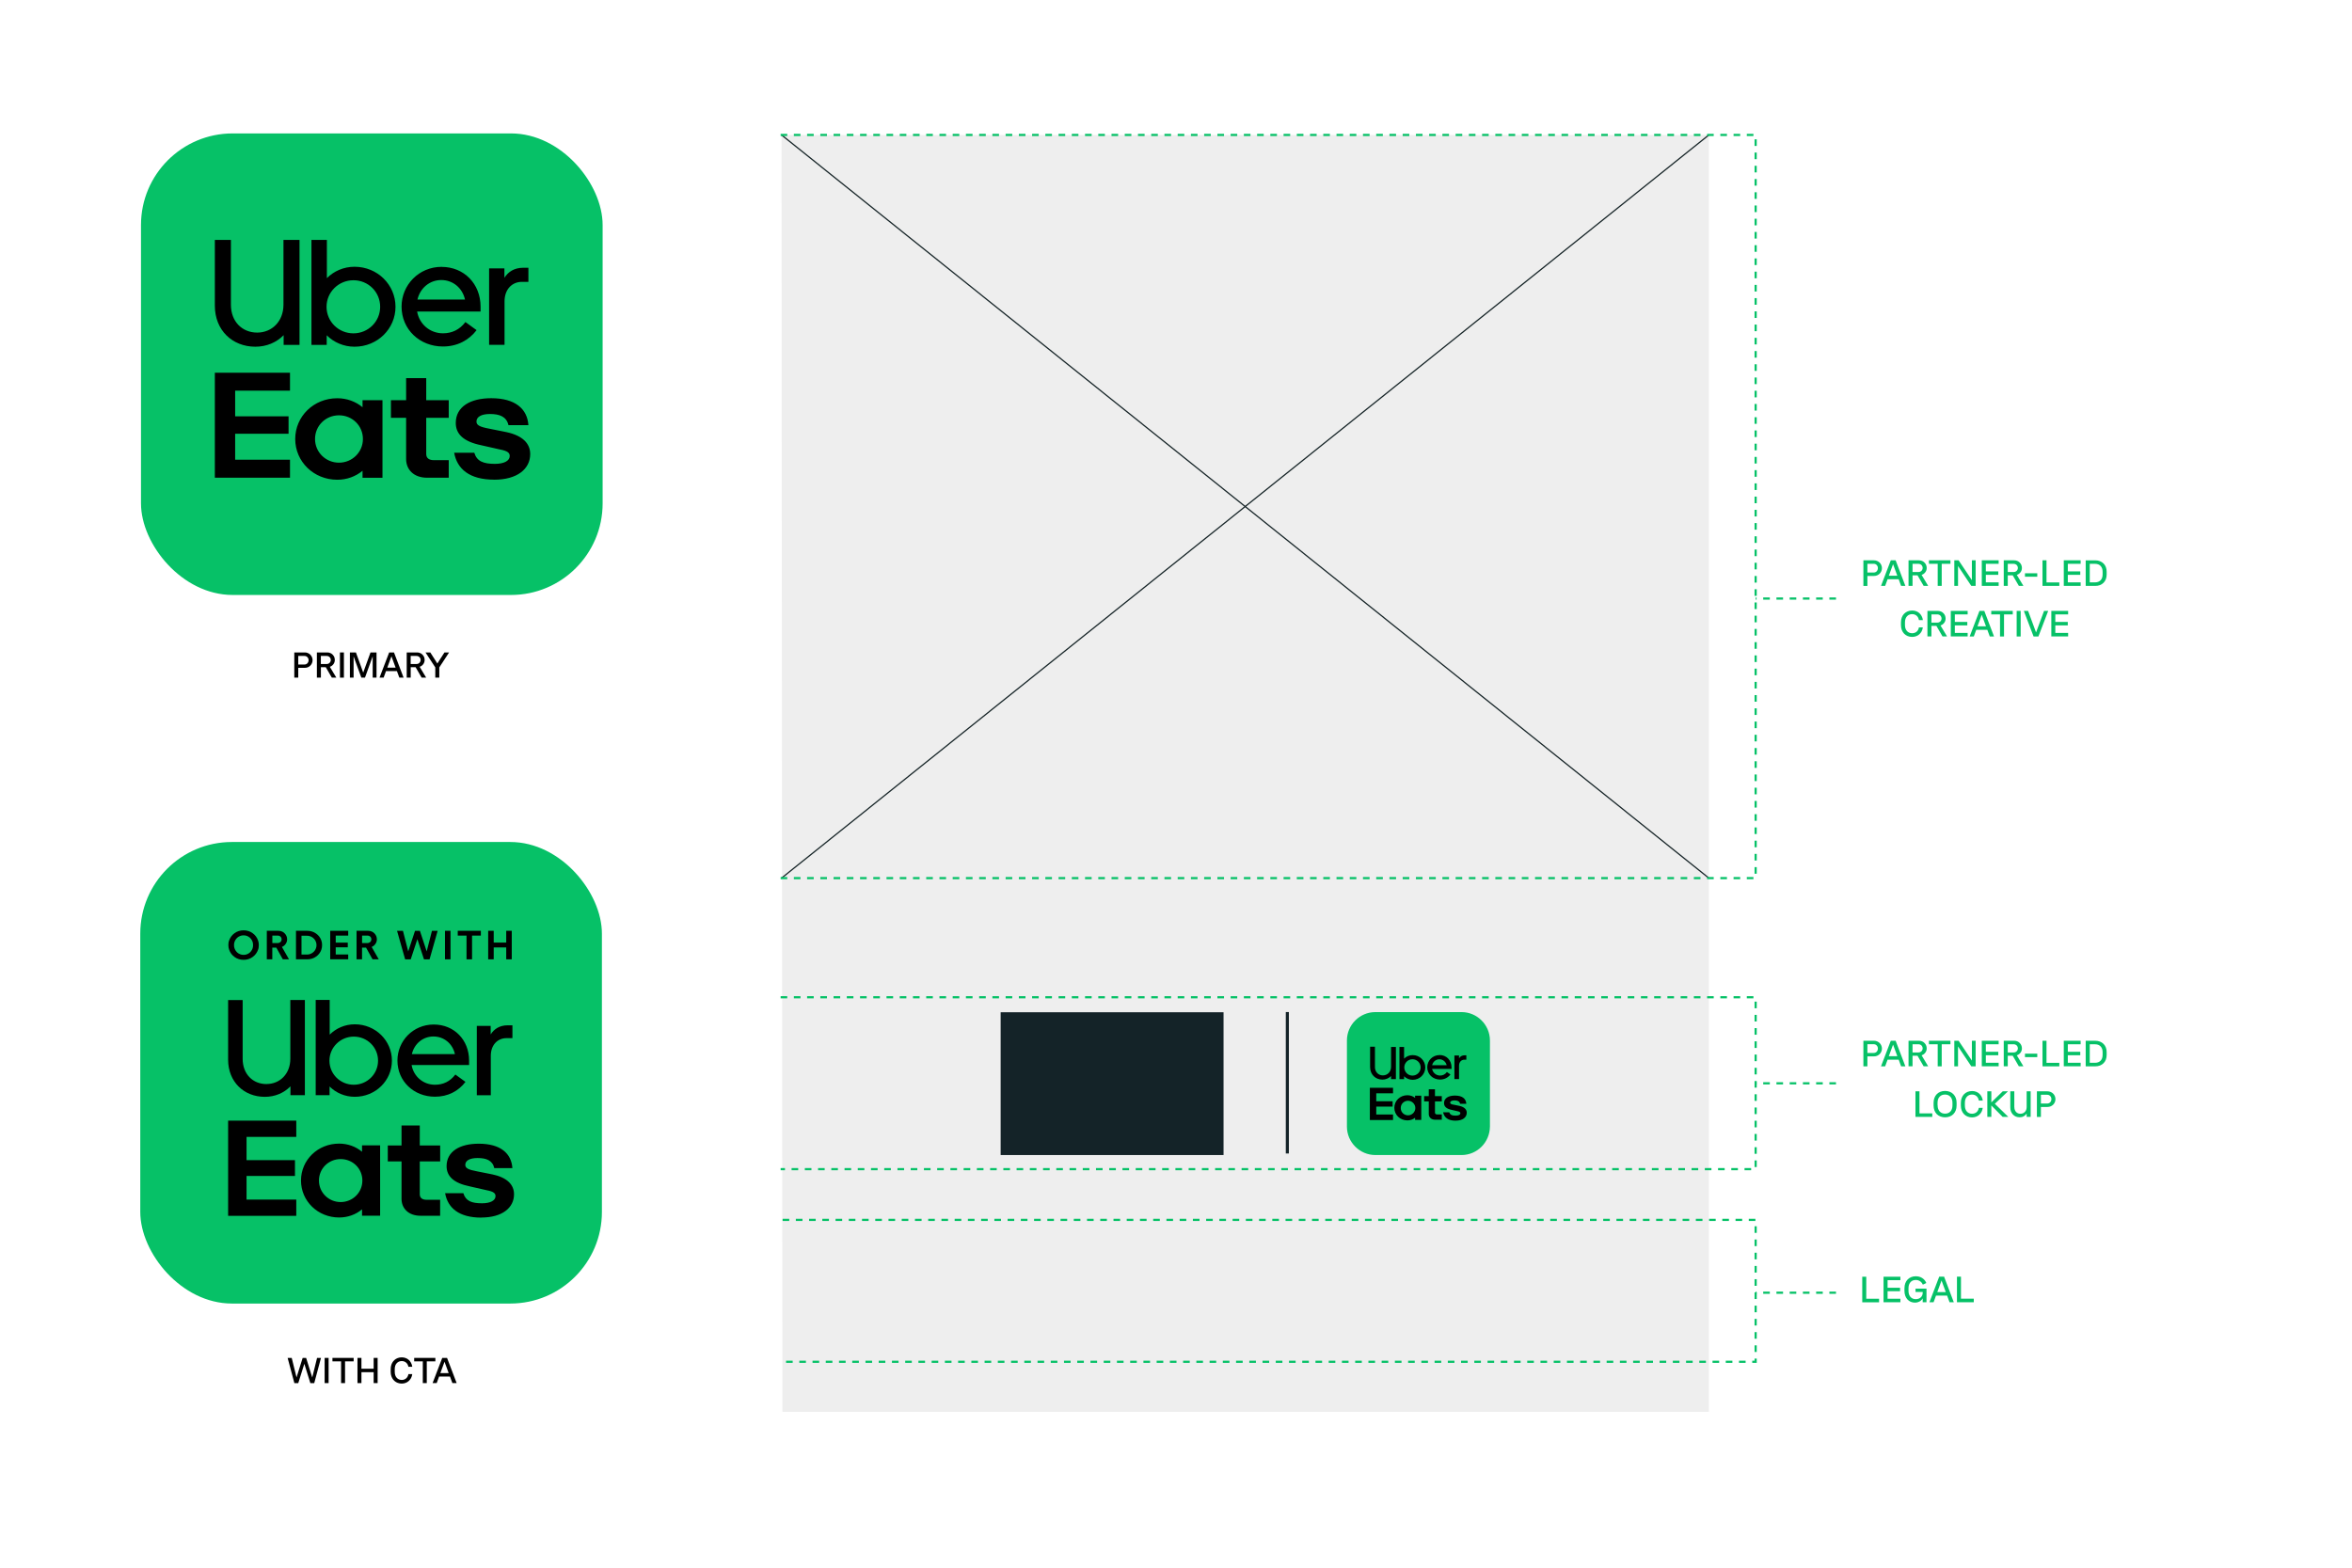 <?xml version="1.0" encoding="UTF-8"?><svg id="Layer_1" xmlns="http://www.w3.org/2000/svg" viewBox="0 0 558 372"><defs><style>.cls-1{fill:#eee;}.cls-2{fill:#fff;}.cls-3{fill:#06c167;}.cls-4{fill:#142328;}.cls-5{stroke:#152326;stroke-width:.29px;}.cls-5,.cls-6{fill:none;stroke-miterlimit:10;}.cls-6{stroke:#06c167;stroke-dasharray:0 0 1.57 1.57;stroke-width:.52px;}</style></defs><rect class="cls-2" width="558" height="372"/><rect class="cls-3" x="33.45" y="31.66" width="109.52" height="109.52" rx="21.74" ry="21.74"/><path class="cls-1" d="M185.41,32.02h220.01V335.02H185.62l-.21-303Z"/><path class="cls-6" d="M185.67,289.47h230.85v33.67H185.67"/><path class="cls-5" d="M405.42,208.37L185.41,32.02"/><path class="cls-5" d="M405.42,32.02L185.41,208.37"/><path class="cls-4" d="M305.78,240.15h-.73v33.56h.73v-33.56Z"/><path class="cls-3" d="M346.73,274.08h-20.42c-3.72,0-6.76-3.04-6.76-6.75v-20.42c0-3.72,3.04-6.75,6.76-6.75h20.42c3.72,0,6.75,3.04,6.75,6.75v20.42c-.05,3.77-3.04,6.75-6.75,6.75Z"/><path d="M335.78,262.93c0-.94-.79-1.73-1.73-1.73s-1.73,.73-1.73,1.73,.79,1.73,1.73,1.73,1.73-.79,1.73-1.73Zm1.41-2.83v5.65h-1.47v-.52c-.52,.42-1.15,.63-1.83,.63-1.73,0-3.09-1.31-3.09-2.99s1.36-2.98,3.09-2.98c.68,0,1.31,.21,1.83,.63v-.52h1.47v.1Zm4.87,4.35h-1.1c-.31,0-.52-.16-.52-.42v-2.67h1.62v-1.26h-1.62v-1.62h-1.47v1.62h-1.1v1.26h1.1v2.98c0,.73,.52,1.36,1.52,1.36h1.57v-1.26Zm3.3,1.47c1.68,0,2.62-.79,2.62-1.88,0-.79-.58-1.36-1.73-1.62l-1.26-.26c-.73-.1-.94-.26-.94-.52,0-.31,.37-.52,1-.52,.68,0,1.2,.16,1.36,.79h1.47c-.1-1.21-.94-1.94-2.72-1.94-1.52,0-2.57,.63-2.57,1.78,0,.84,.58,1.36,1.83,1.62l1.36,.31c.52,.1,.68,.26,.68,.47,0,.37-.42,.58-1.1,.58-.84,0-1.31-.16-1.52-.79h-1.47c.26,1.2,1.15,1.99,2.98,1.99Zm-20.37-7.8h5.5v1.31h-3.98v1.89h3.88v1.26h-3.88v1.88h3.98v1.31h-5.5v-7.64Z"/><path d="M347.88,251.46v-1.05h-.37c-.63,0-1.1,.26-1.36,.73v-.68h-1.1v5.6h1.1v-3.19c0-.84,.52-1.41,1.26-1.41h.47Zm-8.12,1.31c.21-.84,.89-1.41,1.73-1.41s1.52,.58,1.73,1.41h-3.46Zm1.78-2.41c-1.67,0-2.93,1.31-2.93,2.88,0,1.68,1.31,2.93,3.04,2.93,1.05,0,1.89-.47,2.46-1.21l-.84-.58c-.42,.58-1,.84-1.62,.84-.94,0-1.73-.68-1.89-1.57h4.61v-.37c0-1.68-1.2-2.93-2.83-2.93Zm-6.44,4.87c-1.1,0-1.94-.89-1.94-1.94,0-1.1,.89-1.94,1.94-1.94s1.94,.84,1.94,1.94-.89,1.94-1.94,1.94Zm-3.09,.84h1.1v-.68c.52,.52,1.26,.84,2.04,.84,1.68,0,2.99-1.31,2.99-2.93s-1.31-2.93-2.99-2.93c-.78,0-1.52,.31-2.04,.84v-2.77h-1.1v7.64Zm-3.93-.89c1.1,0,1.94-.84,1.94-2.04v-4.71h1.15v7.64h-1.15v-.73c-.52,.52-1.26,.84-2.04,.84-1.68,0-2.93-1.21-2.93-2.99v-4.82h1.15v4.71c-.05,1.26,.79,2.1,1.88,2.1Z"/><path class="cls-4" d="M290.28,240.2h-52.88v33.88h52.88v-33.88Z"/><path class="cls-6" d="M185.2,32.02h231.32V208.37H185.2"/><path class="cls-6" d="M185.2,236.64h231.32v40.79H185.2"/><path class="cls-6" d="M435.58,142.03h-19.06"/><path class="cls-6" d="M435.58,257.06h-19.06"/><path class="cls-6" d="M435.58,306.75h-19.06"/><path class="cls-3" d="M442.08,132.96h2.51c.27,0,.51,.05,.74,.15,.23,.09,.43,.22,.6,.39,.17,.17,.31,.36,.4,.59,.1,.23,.15,.47,.15,.73s-.05,.5-.15,.73c-.09,.22-.23,.42-.4,.59-.17,.16-.37,.29-.6,.39-.23,.09-.47,.14-.74,.14h-1.56v2.37h-.95v-6.07Zm.95,.83v2.07h1.48c.15,0,.29-.03,.41-.08,.13-.05,.23-.12,.32-.22s.15-.2,.2-.33c.05-.13,.08-.26,.08-.41,0-.29-.09-.54-.28-.74-.18-.2-.43-.3-.73-.3h-1.48Zm9.02,5.24h-1.02l-.58-1.58h-2.63l-.58,1.58h-.98l2.32-6.07h1.15l2.31,6.07Zm-1.92-2.41l-1.01-2.74-1.01,2.74h2.01Zm2.66,2.41v-6.07h2.48c.26,0,.5,.05,.72,.14,.23,.09,.42,.22,.58,.39,.17,.16,.3,.35,.39,.57,.09,.22,.14,.46,.14,.71,0,.39-.11,.73-.34,1.03-.22,.29-.51,.5-.87,.62l1.56,2.6h-1.08l-1.45-2.5h-1.18v2.5h-.95Zm.95-5.24v1.95h1.39c.15,0,.29-.03,.41-.08,.13-.05,.23-.12,.32-.21,.09-.09,.15-.19,.2-.3,.05-.12,.08-.25,.08-.38s-.03-.27-.08-.38c-.05-.12-.11-.22-.2-.31-.09-.09-.19-.16-.32-.21-.12-.05-.26-.08-.41-.08h-1.39Zm3.88-.83h5.11v.83h-2.07v5.24h-.95v-5.24h-2.08v-.83Zm6.03,6.07v-6.07h1.02l3.15,4.71v-4.71h.89v6.07h-1.03l-3.15-4.72v4.72h-.88Zm6.52-6.07h4v.83h-3.04v1.79h2.95v.82h-2.95v1.79h3.04v.83h-4v-6.07Zm5.21,6.07v-6.07h2.48c.26,0,.5,.05,.72,.14,.23,.09,.42,.22,.58,.39,.17,.16,.3,.35,.39,.57,.09,.22,.14,.46,.14,.71,0,.39-.11,.73-.34,1.03-.22,.29-.51,.5-.87,.62l1.56,2.6h-1.08l-1.45-2.5h-1.18v2.5h-.95Zm.95-5.24v1.95h1.39c.15,0,.29-.03,.41-.08,.13-.05,.23-.12,.32-.21,.09-.09,.15-.19,.2-.3,.05-.12,.08-.25,.08-.38s-.03-.27-.08-.38c-.05-.12-.11-.22-.2-.31-.09-.09-.19-.16-.32-.21-.12-.05-.26-.08-.41-.08h-1.39Zm4.08,2.24h2.92v.82h-2.92v-.82Zm8.15,3h-3.99v-6.07h.95v5.24h3.04v.83Zm1.06-6.07h4v.83h-3.04v1.79h2.95v.82h-2.95v1.79h3.04v.83h-4v-6.07Zm10.17,3.36c0,.41-.06,.78-.19,1.12-.13,.33-.31,.61-.55,.85-.23,.23-.51,.41-.85,.55-.33,.13-.7,.19-1.11,.19h-2.27v-6.07h2.27c.41,0,.77,.07,1.1,.2,.33,.13,.62,.31,.86,.55,.24,.23,.42,.51,.55,.85,.13,.33,.19,.71,.19,1.11v.66Zm-4.01-2.53v4.4h1.25c.55,0,.99-.17,1.32-.49,.32-.34,.48-.8,.48-1.4v-.61c0-.6-.16-1.06-.48-1.4-.32-.33-.75-.5-1.31-.5h-1.26Zm-40.53,13.33c-.09-.45-.27-.79-.56-1.03-.29-.24-.64-.36-1.05-.36-.24,0-.47,.04-.68,.13-.21,.09-.39,.21-.54,.38-.15,.17-.27,.37-.36,.62-.08,.24-.12,.52-.12,.83v.61c0,.31,.04,.59,.12,.84,.09,.24,.21,.45,.36,.61s.33,.3,.54,.38c.21,.09,.43,.13,.68,.13,.41,0,.76-.12,1.05-.35,.29-.24,.48-.59,.56-1.04h.93c-.05,.35-.14,.67-.29,.95-.15,.28-.34,.51-.56,.71-.22,.19-.47,.34-.76,.44-.29,.1-.6,.16-.92,.16-.38,0-.74-.07-1.07-.2-.32-.13-.6-.32-.84-.56-.23-.24-.41-.54-.55-.88-.13-.35-.2-.73-.2-1.16v-.67c0-.43,.07-.81,.2-1.15,.13-.35,.31-.64,.55-.88,.24-.24,.52-.43,.84-.56,.33-.13,.68-.2,1.07-.2,.34,0,.65,.05,.94,.16,.29,.1,.54,.25,.76,.45,.22,.2,.4,.44,.55,.72,.15,.28,.25,.59,.29,.94h-.93Zm2.02,3.91v-6.07h2.48c.26,0,.5,.05,.72,.14,.23,.09,.42,.22,.58,.39,.17,.16,.3,.35,.39,.57,.09,.22,.14,.46,.14,.71,0,.39-.11,.73-.34,1.03-.22,.29-.51,.5-.87,.62l1.56,2.6h-1.08l-1.45-2.5h-1.18v2.5h-.95Zm.95-5.24v1.95h1.39c.15,0,.29-.03,.41-.08,.13-.05,.23-.12,.32-.21,.09-.09,.15-.19,.2-.3,.05-.12,.08-.25,.08-.38s-.03-.27-.08-.38c-.05-.12-.11-.22-.2-.31-.09-.09-.19-.16-.32-.21-.12-.05-.26-.08-.41-.08h-1.39Zm4.59-.83h4v.83h-3.04v1.79h2.96v.82h-2.96v1.79h3.04v.83h-4v-6.07Zm10.27,6.07h-1.02l-.58-1.58h-2.63l-.58,1.58h-.98l2.32-6.07h1.15l2.31,6.07Zm-1.92-2.41l-1.01-2.74-1.01,2.74h2.01Zm1.25-3.66h5.1v.83h-2.07v5.24h-.95v-5.24h-2.08v-.83Zm6.03,6.07v-6.07h.95v6.07h-.95Zm1.69-6.07h1.02l1.89,5.11,1.9-5.11h.98l-2.32,6.07h-1.15l-2.31-6.07Zm6.53,0h3.99v.83h-3.04v1.79h2.96v.82h-2.96v1.79h3.04v.83h-3.99v-6.07Z"/><path class="cls-3" d="M442.08,246.96h2.51c.27,0,.51,.05,.74,.15,.23,.09,.43,.22,.6,.39,.17,.17,.31,.36,.4,.59,.1,.23,.15,.47,.15,.73s-.05,.5-.15,.73c-.09,.22-.23,.42-.4,.59-.17,.16-.37,.29-.6,.39-.23,.09-.47,.14-.74,.14h-1.56v2.37h-.95v-6.07Zm.95,.83v2.07h1.48c.15,0,.29-.03,.41-.08,.13-.05,.23-.12,.32-.22,.09-.09,.15-.2,.2-.33,.05-.13,.08-.26,.08-.41,0-.29-.09-.54-.28-.74-.18-.2-.43-.3-.73-.3h-1.48Zm9.02,5.24h-1.02l-.58-1.58h-2.63l-.58,1.58h-.98l2.32-6.07h1.15l2.31,6.07Zm-1.92-2.41l-1.01-2.74-1.01,2.74h2.01Zm2.66,2.41v-6.07h2.48c.26,0,.5,.05,.72,.14,.23,.09,.42,.22,.58,.39,.17,.16,.3,.35,.39,.57,.09,.22,.14,.46,.14,.71,0,.39-.11,.73-.34,1.03-.22,.29-.51,.5-.87,.62l1.56,2.6h-1.08l-1.45-2.5h-1.18v2.5h-.95Zm.95-5.24v1.95h1.39c.15,0,.29-.03,.41-.08,.13-.05,.23-.12,.32-.21,.09-.09,.15-.19,.2-.3,.05-.12,.08-.25,.08-.38s-.03-.27-.08-.38c-.05-.12-.11-.23-.2-.31-.09-.09-.19-.16-.32-.21-.12-.05-.26-.08-.41-.08h-1.39Zm3.88-.83h5.11v.83h-2.07v5.24h-.95v-5.24h-2.08v-.83Zm6.03,6.07v-6.07h1.02l3.15,4.71v-4.71h.89v6.07h-1.03l-3.15-4.72v4.72h-.88Zm6.52-6.07h4v.83h-3.04v1.79h2.95v.82h-2.95v1.79h3.04v.83h-4v-6.07Zm5.21,6.07v-6.07h2.48c.26,0,.5,.05,.72,.14,.23,.09,.42,.22,.58,.39,.17,.16,.3,.35,.39,.57,.09,.22,.14,.46,.14,.71,0,.39-.11,.73-.34,1.03-.22,.29-.51,.5-.87,.62l1.56,2.6h-1.08l-1.45-2.5h-1.18v2.5h-.95Zm.95-5.24v1.95h1.39c.15,0,.29-.03,.41-.08,.13-.05,.23-.12,.32-.21,.09-.09,.15-.19,.2-.3,.05-.12,.08-.25,.08-.38s-.03-.27-.08-.38c-.05-.12-.11-.23-.2-.31s-.19-.16-.32-.21c-.12-.05-.26-.08-.41-.08h-1.39Zm4.08,2.24h2.92v.81h-2.92v-.81Zm8.15,3h-3.99v-6.07h.95v5.24h3.04v.83Zm1.06-6.07h4v.83h-3.04v1.79h2.95v.82h-2.95v1.79h3.04v.83h-4v-6.07Zm10.17,3.36c0,.41-.06,.78-.19,1.12-.13,.33-.31,.61-.55,.85-.23,.23-.51,.41-.85,.55-.33,.13-.7,.19-1.11,.19h-2.27v-6.07h2.27c.41,0,.77,.07,1.1,.2,.33,.13,.62,.31,.86,.55,.24,.23,.42,.51,.55,.85,.13,.34,.19,.71,.19,1.11v.66Zm-4.01-2.53v4.4h1.25c.55,0,.99-.16,1.32-.49,.32-.33,.48-.8,.48-1.4v-.61c0-.6-.16-1.06-.48-1.39-.32-.34-.75-.5-1.31-.5h-1.26Zm-37.36,17.24h-3.99v-6.07h.95v5.24h3.04v.83Zm.31-3.37c0-.42,.07-.8,.2-1.14,.13-.35,.32-.64,.55-.88,.24-.25,.53-.44,.87-.57,.33-.13,.7-.2,1.11-.2s.77,.07,1.11,.2c.34,.13,.62,.32,.86,.57,.24,.24,.43,.54,.56,.88,.13,.34,.2,.72,.2,1.14v.67c0,.42-.07,.81-.2,1.15-.13,.35-.32,.64-.56,.89-.24,.24-.52,.43-.86,.56-.33,.13-.7,.2-1.11,.2s-.77-.07-1.11-.2-.62-.32-.87-.56c-.24-.25-.42-.55-.55-.89-.13-.35-.2-.73-.2-1.15v-.67Zm.96,.62c0,.32,.04,.6,.13,.85,.09,.24,.21,.45,.36,.62,.16,.17,.34,.29,.55,.38,.22,.09,.46,.13,.72,.13s.5-.04,.71-.13c.22-.09,.41-.21,.56-.38,.16-.17,.28-.38,.36-.62,.09-.25,.13-.53,.13-.85v-.58c0-.31-.04-.59-.13-.83-.08-.25-.2-.46-.36-.62-.16-.17-.34-.3-.56-.39-.21-.09-.45-.13-.72-.13s-.51,.04-.73,.13c-.21,.09-.4,.22-.56,.39-.16,.17-.28,.38-.36,.62-.08,.24-.12,.52-.12,.83v.58Zm9.77-1.16c-.09-.45-.27-.79-.56-1.03-.29-.24-.64-.36-1.05-.36-.24,0-.47,.04-.68,.13-.21,.09-.39,.21-.54,.38-.15,.17-.27,.37-.36,.62-.08,.24-.12,.52-.12,.83v.62c0,.31,.04,.59,.12,.84,.09,.24,.21,.45,.36,.62s.33,.29,.54,.38c.21,.09,.43,.13,.68,.13,.41,0,.76-.12,1.05-.35,.29-.24,.48-.59,.56-1.04h.93c-.05,.35-.14,.67-.29,.95-.15,.28-.34,.51-.56,.71-.22,.19-.47,.34-.76,.44s-.6,.16-.92,.16c-.38,0-.74-.07-1.07-.2-.32-.13-.6-.32-.84-.56-.23-.24-.41-.54-.55-.88-.13-.35-.2-.73-.2-1.16v-.67c0-.43,.07-.81,.2-1.15,.13-.35,.32-.64,.55-.88,.24-.24,.52-.43,.84-.56,.33-.13,.68-.2,1.07-.2,.33,0,.65,.05,.94,.16,.29,.1,.54,.26,.76,.45,.22,.2,.4,.44,.55,.72,.15,.28,.25,.59,.29,.94h-.93Zm2.02,3.91v-6.07h.95v2.63l2.7-2.63h1.25l-3.12,2.96,3.19,3.1h-1.34l-2.68-2.7v2.7h-.95Zm6.41-2.33c0,.24,.04,.46,.11,.66,.08,.2,.18,.36,.3,.5,.13,.14,.29,.25,.46,.32,.18,.07,.37,.1,.58,.1s.4-.04,.58-.11c.18-.08,.33-.19,.47-.33,.13-.14,.24-.3,.31-.49,.07-.2,.11-.41,.11-.65v-3.74h.95v6.07h-.95v-.79c-.18,.27-.42,.48-.7,.64-.28,.16-.6,.24-.96,.24-.32,0-.61-.06-.88-.16-.27-.12-.51-.27-.71-.48-.2-.21-.35-.46-.47-.74-.11-.29-.16-.61-.16-.97v-3.81h.95v3.74Zm5.35-3.74h2.51c.27,0,.51,.05,.74,.15,.23,.09,.43,.22,.6,.39,.17,.17,.31,.36,.4,.59,.1,.23,.15,.47,.15,.73s-.05,.5-.15,.73c-.09,.22-.23,.42-.4,.59-.17,.16-.37,.29-.6,.39-.22,.09-.47,.14-.74,.14h-1.56v2.37h-.95v-6.07Zm.95,.83v2.07h1.48c.15,0,.29-.03,.41-.08,.13-.05,.23-.12,.32-.22,.09-.09,.15-.2,.2-.33,.05-.13,.08-.26,.08-.41,0-.29-.09-.54-.28-.74-.18-.2-.43-.3-.73-.3h-1.48Z"/><path class="cls-3" d="M445.8,309.02h-3.99v-6.07h.95v5.23h3.04v.83Zm1.06-6.07h4v.83h-3.04v1.79h2.96v.82h-2.96v1.79h3.04v.83h-4v-6.07Zm4.97,2.7c0-.42,.06-.8,.19-1.14,.13-.35,.31-.64,.54-.88,.24-.25,.52-.44,.84-.57,.33-.14,.69-.21,1.08-.21,.61,0,1.13,.14,1.56,.42,.43,.28,.76,.67,.97,1.18l-.83,.39c-.15-.35-.37-.63-.67-.82-.3-.2-.63-.29-1-.29-.53,0-.95,.17-1.26,.52-.31,.35-.47,.83-.47,1.44v.61c0,.31,.04,.59,.12,.84,.09,.24,.2,.45,.35,.62,.16,.17,.34,.3,.55,.39,.21,.09,.45,.13,.71,.13,.24,0,.46-.04,.66-.11,.2-.08,.38-.18,.52-.31,.15-.13,.26-.29,.34-.48,.08-.18,.12-.39,.12-.61v-.19h-1.7v-.8h2.6v3.24h-.9v-.93c-.2,.34-.46,.6-.79,.77-.32,.17-.66,.25-1.01,.25-.38,0-.73-.07-1.04-.2-.31-.14-.57-.33-.8-.58-.22-.25-.39-.55-.51-.89-.12-.35-.18-.73-.18-1.15v-.63Zm11.71,3.36h-1.02l-.58-1.58h-2.63l-.58,1.58h-.98l2.32-6.07h1.15l2.31,6.07Zm-1.91-2.41l-1.01-2.74-1.01,2.74h2.01Zm6.65,2.41h-4v-6.07h.95v5.23h3.04v.83Z"/><g><path d="M86.1,104.17c0-3.15-2.52-5.62-5.68-5.62s-5.68,2.47-5.68,5.62,2.56,5.62,5.68,5.62,5.68-2.47,5.68-5.62m4.64-9.2v18.4h-4.73v-1.66c-1.65,1.36-3.73,2.13-5.99,2.13-5.6,0-9.98-4.3-9.98-9.67s4.38-9.67,9.98-9.67c2.26,0,4.34,.77,5.99,2.13v-1.66h4.73Zm15.72,14.22h-3.56c-1.08,0-1.78-.47-1.78-1.45v-8.6h5.34v-4.17h-5.34v-5.24h-4.77v5.24h-3.6v4.17h3.6v9.79c0,2.47,1.78,4.43,4.99,4.43h5.12v-4.17Zm10.78,4.64c5.47,0,8.55-2.55,8.55-6.09,0-2.51-1.82-4.39-5.64-5.2l-4.03-.81c-2.34-.43-3.08-.85-3.08-1.7,0-1.11,1.13-1.79,3.21-1.79,2.26,0,3.9,.6,4.38,2.64h4.73c-.26-3.83-3.08-6.39-8.81-6.39-4.95,0-8.42,2-8.42,5.88,0,2.68,1.91,4.43,6.03,5.28l4.51,1.02c1.78,.34,2.26,.81,2.26,1.53,0,1.15-1.34,1.87-3.51,1.87-2.73,0-4.29-.6-4.9-2.64h-4.77c.69,3.83,3.6,6.39,9.5,6.39m-66.28-25.38h17.83v4.26h-13.01v6.09h12.67v4.13h-12.67v6.17h13.01v4.26h-17.83v-24.91Z"/><path d="M125.36,66.88v-3.34h-1.27c-2.03,0-3.52,.93-4.42,2.38v-2.24h-3.63v18.15h3.66v-10.32c0-2.81,1.74-4.63,4.13-4.63h1.52Zm-26.32,4.2c.65-2.78,2.94-4.63,5.66-4.63s5,1.85,5.62,4.63h-11.28Zm5.73-7.76c-5.4,0-9.5,4.31-9.5,9.43,0,5.41,4.28,9.47,9.82,9.47,3.37,0,6.13-1.46,7.98-3.88l-2.65-1.92c-1.38,1.81-3.19,2.67-5.33,2.67-3.12,0-5.62-2.21-6.13-5.16h15.05v-1.17c0-5.41-3.92-9.43-9.24-9.43m-20.92,15.77c-3.55,0-6.38-2.81-6.38-6.3s2.86-6.3,6.38-6.3,6.34,2.78,6.34,6.3-2.86,6.3-6.34,6.3m-9.97,2.74h3.63v-2.28c1.67,1.67,4.02,2.71,6.6,2.71,5.44,0,9.72-4.24,9.72-9.47s-4.28-9.5-9.72-9.5c-2.57,0-4.89,1.03-6.56,2.7v-9.07h-3.66v24.91Zm-12.87-2.92c3.52,0,6.24-2.67,6.24-6.62v-15.37h3.81v24.91h-3.77v-2.31c-1.7,1.74-4.06,2.74-6.71,2.74-5.44,0-9.61-3.88-9.61-9.75v-15.59h3.81v15.37c0,4.02,2.68,6.62,6.24,6.62"/></g><g><rect class="cls-3" x="33.28" y="199.8" width="109.52" height="109.52" rx="21.74" ry="21.74"/><path d="M85.97,280.14c0-2.86-2.28-5.1-5.15-5.1s-5.15,2.24-5.15,5.1,2.32,5.1,5.15,5.1,5.15-2.24,5.15-5.1m4.21-8.34v16.68h-4.29v-1.51c-1.49,1.24-3.38,1.93-5.43,1.93-5.07,0-9.05-3.9-9.05-8.77s3.97-8.76,9.05-8.76c2.05,0,3.93,.69,5.43,1.93v-1.51h4.29Zm14.25,12.9h-3.23c-.98,0-1.61-.42-1.61-1.31v-7.8h4.84v-3.78h-4.84v-4.75h-4.33v4.75h-3.26v3.78h3.26v8.88c0,2.24,1.61,4.02,4.52,4.02h4.64v-3.78Zm9.77,4.21c4.96,0,7.75-2.32,7.75-5.52,0-2.28-1.65-3.98-5.11-4.71l-3.66-.73c-2.12-.39-2.79-.77-2.79-1.54,0-1,1.02-1.62,2.91-1.62,2.05,0,3.54,.54,3.97,2.39h4.29c-.24-3.48-2.79-5.79-7.98-5.79-4.48,0-7.63,1.82-7.63,5.33,0,2.43,1.73,4.02,5.47,4.79l4.09,.93c1.61,.31,2.05,.73,2.05,1.39,0,1.04-1.22,1.7-3.19,1.7-2.48,0-3.89-.54-4.44-2.39h-4.33c.63,3.48,3.26,5.79,8.61,5.79m-60.09-23.01h16.17v3.86h-11.8v5.52h11.49v3.75h-11.49v5.6h11.8v3.86h-16.17v-22.59Z"/><path d="M121.57,246.33v-3.03h-1.15c-1.84,0-3.19,.84-4.01,2.16v-2.03h-3.29v16.46h3.32v-9.36c0-2.55,1.58-4.19,3.75-4.19h1.38Zm-23.86,3.81c.59-2.52,2.66-4.19,5.13-4.19s4.54,1.68,5.09,4.19h-10.22Zm5.19-7.03c-4.9,0-8.61,3.9-8.61,8.55,0,4.9,3.88,8.58,8.91,8.58,3.06,0,5.56-1.32,7.23-3.52l-2.4-1.74c-1.25,1.65-2.89,2.42-4.83,2.42-2.83,0-5.09-2-5.55-4.68h13.64v-1.06c0-4.9-3.55-8.55-8.38-8.55m-18.97,14.29c-3.22,0-5.78-2.55-5.78-5.71s2.6-5.71,5.78-5.71,5.75,2.52,5.75,5.71-2.6,5.71-5.75,5.71m-9.04,2.48h3.29v-2.07c1.51,1.52,3.65,2.45,5.98,2.45,4.93,0,8.81-3.84,8.81-8.58s-3.88-8.62-8.81-8.62c-2.33,0-4.44,.94-5.95,2.45v-8.23h-3.32v22.59Zm-11.67-2.65c3.19,0,5.65-2.42,5.65-6v-13.94h3.45v22.59h-3.42v-2.1c-1.54,1.58-3.68,2.49-6.08,2.49-4.93,0-8.71-3.52-8.71-8.84v-14.13h3.45v13.94c0,3.65,2.43,6,5.65,6"/><g><path d="M54.22,223.69c.03-.19,.07-.37,.14-.54,.06-.17,.13-.34,.22-.5s.18-.32,.29-.46c.11-.15,.23-.29,.36-.41s.27-.24,.42-.35c.15-.11,.31-.2,.47-.29,.17-.08,.34-.15,.52-.21,.18-.06,.37-.1,.56-.13,.19-.03,.39-.04,.59-.04s.4,.01,.59,.04c.19,.03,.38,.07,.56,.13,.18,.06,.35,.13,.52,.21,.16,.08,.32,.18,.47,.29s.29,.22,.42,.35c.13,.13,.25,.26,.36,.41,.11,.15,.21,.3,.29,.46,.08,.16,.16,.33,.22,.5,.06,.17,.11,.35,.14,.54,.03,.19,.04,.38,.04,.57s-.01,.38-.04,.57c-.03,.19-.07,.37-.14,.54-.06,.17-.13,.34-.22,.5-.08,.16-.18,.32-.29,.46-.11,.15-.23,.29-.36,.41-.13,.13-.27,.24-.42,.35-.15,.11-.3,.2-.47,.29-.16,.08-.34,.15-.52,.21-.18,.06-.37,.1-.56,.13s-.39,.04-.59,.04-.4-.01-.59-.04-.38-.07-.56-.13c-.18-.06-.35-.13-.52-.21-.17-.08-.33-.18-.47-.29-.15-.11-.29-.22-.42-.35s-.25-.26-.36-.41c-.11-.15-.21-.3-.29-.46-.08-.17-.16-.33-.22-.51-.06-.17-.11-.35-.14-.54-.03-.19-.04-.38-.04-.57s.01-.38,.04-.57Zm1.33,1c.02,.13,.06,.27,.11,.4s.1,.25,.17,.36c.06,.11,.14,.22,.22,.32,.08,.1,.17,.19,.27,.28s.2,.16,.31,.22,.23,.12,.36,.17c.13,.05,.25,.08,.39,.11s.27,.03,.41,.03,.28-.01,.41-.03c.13-.02,.26-.06,.39-.11,.13-.05,.24-.1,.35-.17,.11-.06,.21-.14,.31-.22,.1-.08,.19-.18,.27-.28s.15-.21,.22-.32c.07-.11,.12-.23,.17-.36s.08-.26,.1-.4c.02-.14,.03-.28,.03-.43s-.01-.29-.03-.43c-.02-.13-.06-.27-.1-.39s-.1-.25-.17-.36c-.07-.12-.14-.22-.22-.32s-.17-.19-.27-.28c-.1-.08-.2-.16-.31-.22-.11-.06-.23-.12-.35-.17-.13-.05-.25-.08-.39-.11-.13-.02-.27-.03-.41-.03s-.28,.01-.41,.03-.26,.06-.39,.11c-.13,.05-.25,.1-.36,.17s-.22,.14-.31,.22-.19,.18-.27,.28c-.08,.1-.16,.21-.22,.32s-.12,.24-.17,.36-.08,.26-.11,.4c-.02,.14-.03,.28-.03,.42s.01,.29,.03,.43Z"/><path d="M63.3,227.64v-6.77h2.76c.14,0,.28,.01,.42,.04,.14,.03,.27,.07,.39,.12,.13,.05,.24,.11,.35,.18,.11,.07,.21,.15,.3,.25,.09,.09,.18,.19,.25,.3,.07,.11,.13,.22,.19,.34,.05,.12,.1,.25,.12,.38,.03,.13,.04,.27,.04,.41,0,.41-.12,.77-.35,1.1-.23,.33-.53,.57-.89,.71l1.68,2.93h-1.47l-1.54-2.77h-.95v2.77h-1.31Zm1.31-5.63v1.77h1.24c.29,0,.52-.09,.7-.26,.17-.17,.26-.38,.26-.63s-.09-.46-.26-.63c-.17-.17-.41-.25-.7-.25h-1.24Z"/><path d="M76.37,224.81c-.03,.18-.07,.36-.13,.53-.06,.17-.13,.33-.21,.49-.08,.16-.18,.3-.29,.45s-.22,.27-.35,.39c-.13,.12-.26,.23-.41,.33-.15,.1-.3,.2-.46,.28-.16,.08-.33,.15-.51,.2-.17,.05-.35,.1-.54,.12-.19,.03-.38,.04-.57,.04h-2.68v-6.77h2.68c.19,0,.38,.01,.57,.04,.19,.03,.37,.07,.54,.13,.17,.05,.34,.12,.51,.2,.16,.08,.32,.17,.46,.28,.15,.1,.28,.21,.41,.33,.13,.12,.24,.25,.35,.39s.2,.29,.29,.45c.08,.15,.15,.32,.21,.49,.06,.17,.1,.35,.13,.53,.03,.18,.04,.37,.04,.55s-.01,.37-.04,.55Zm-4.84-2.79v4.49h1.24c.14,0,.28-.01,.42-.03s.27-.06,.4-.1c.13-.04,.25-.1,.36-.17,.11-.06,.22-.14,.32-.22s.19-.17,.28-.27c.09-.1,.16-.2,.23-.31,.06-.11,.12-.23,.16-.35,.04-.12,.08-.25,.11-.38,.03-.13,.04-.27,.04-.41s-.01-.28-.04-.41c-.03-.13-.06-.26-.11-.38-.05-.12-.1-.24-.16-.35-.06-.11-.14-.22-.23-.31-.09-.1-.18-.19-.28-.27-.1-.08-.21-.15-.32-.22-.11-.06-.23-.12-.36-.16-.13-.04-.26-.08-.4-.1s-.28-.03-.42-.03h-1.24Z"/><path d="M78.34,220.87h4.27v1.14h-2.96v1.67h2.86v1.11h-2.86v1.7h2.96v1.14h-4.27v-6.77Z"/><path d="M84.59,227.64v-6.77h2.76c.14,0,.28,.01,.42,.04,.14,.03,.27,.07,.39,.12,.13,.05,.24,.11,.35,.18,.11,.07,.21,.15,.3,.25,.09,.09,.18,.19,.25,.3,.07,.11,.13,.22,.19,.34,.05,.12,.1,.25,.12,.38,.03,.13,.04,.27,.04,.41,0,.41-.12,.77-.35,1.1-.23,.33-.53,.57-.89,.71l1.68,2.93h-1.47l-1.54-2.77h-.95v2.77h-1.31Zm1.31-5.63v1.77h1.24c.29,0,.52-.09,.7-.26,.17-.17,.26-.38,.26-.63s-.09-.46-.26-.63c-.17-.17-.41-.25-.7-.25h-1.24Z"/><path d="M101.23,225.76l1.25-4.88h1.35l-1.92,6.77h-1.32l-1.57-4.8-1.58,4.8h-1.32l-1.92-6.77h1.4l1.25,4.89,1.61-4.89h1.16l1.61,4.88Z"/><path d="M105.57,227.64v-6.77h1.31v6.77h-1.31Z"/><path d="M108.61,220.87h5.47v1.14h-2.09v5.63h-1.31v-5.63h-2.08v-1.14Z"/><path d="M115.82,227.64v-6.77h1.31v2.8h2.97v-2.8h1.31v6.77h-1.31v-2.82h-2.97v2.82h-1.31Z"/></g></g><g><path d="M74.08,326.85l1.14-4.62h.93l-1.6,5.98h-.92l-1.43-4.59-1.44,4.59h-.92l-1.6-5.98h.97l1.14,4.62,1.45-4.62h.83l1.44,4.62Z"/><path d="M77.02,328.2v-5.98h.94v5.98h-.94Z"/><path d="M78.87,322.22h5.03v.82h-2.04v5.16h-.94v-5.16h-2.05v-.82Z"/><path d="M84.81,328.2v-5.98h.94v2.57h2.9v-2.57h.94v5.98h-.94v-2.59h-2.9v2.59h-.94Z"/><path d="M96.9,324.35c-.09-.44-.27-.78-.56-1.02s-.63-.36-1.03-.36c-.48,0-.88,.17-1.19,.51-.32,.34-.47,.81-.47,1.42v.61c0,.62,.16,1.09,.47,1.43,.32,.34,.71,.51,1.19,.51,.4,0,.74-.12,1.03-.36s.47-.58,.56-1.02h.91c-.02,.17-.06,.33-.11,.49-.05,.16-.11,.3-.18,.44-.07,.14-.16,.26-.25,.38-.09,.12-.19,.22-.3,.32-.11,.1-.23,.18-.35,.26-.13,.07-.26,.14-.4,.19-.14,.05-.29,.09-.44,.12-.15,.03-.31,.04-.47,.04s-.33-.01-.49-.04c-.16-.03-.31-.06-.45-.12-.14-.05-.28-.11-.41-.19s-.25-.16-.36-.26c-.11-.1-.21-.2-.31-.32-.09-.12-.18-.24-.25-.38-.07-.14-.14-.28-.19-.44-.05-.16-.09-.32-.12-.49-.03-.17-.04-.35-.04-.54v-.66c0-.19,.01-.37,.04-.54,.03-.17,.06-.33,.12-.49,.05-.15,.11-.3,.19-.44,.07-.14,.16-.26,.25-.38,.09-.12,.2-.22,.31-.32,.11-.1,.23-.18,.36-.26s.27-.14,.41-.19c.14-.05,.29-.09,.45-.12,.16-.03,.32-.04,.49-.04s.32,.01,.48,.04,.3,.06,.44,.12c.14,.05,.27,.11,.4,.19,.13,.07,.25,.16,.35,.26,.11,.1,.21,.2,.3,.32,.09,.12,.17,.24,.24,.38s.13,.28,.18,.44c.05,.16,.08,.32,.11,.49h-.91Z"/><path d="M98.26,322.22h5.03v.82h-2.04v5.16h-.94v-5.16h-2.05v-.82Z"/><path d="M108.34,328.2h-1.01l-.57-1.55h-2.59l-.57,1.55h-.97l2.29-5.98h1.14l2.28,5.98Zm-1.89-2.37l-.99-2.7-.99,2.7h1.98Z"/></g><g><path d="M69.82,154.82h2.48c.13,0,.26,.01,.38,.03,.12,.02,.24,.06,.35,.11,.11,.05,.22,.11,.32,.17,.1,.07,.19,.14,.27,.22,.08,.08,.16,.17,.22,.27s.12,.2,.17,.31c.05,.11,.08,.22,.11,.35,.03,.12,.04,.25,.04,.37s-.01,.25-.04,.37c-.03,.12-.06,.24-.11,.35-.05,.11-.1,.21-.17,.31s-.14,.19-.22,.27c-.08,.08-.17,.16-.27,.22-.1,.07-.21,.12-.32,.17-.11,.04-.23,.08-.35,.1-.12,.02-.25,.03-.38,.03h-1.54v2.33h-.94v-5.98Zm.94,.82v2.04h1.46c.29,0,.53-.1,.71-.29s.28-.44,.28-.72-.09-.53-.28-.73c-.19-.2-.42-.29-.71-.29h-1.46Z"/><path d="M75.18,160.8v-5.98h2.44c.12,0,.25,.01,.37,.03,.12,.02,.23,.06,.34,.1,.11,.05,.21,.1,.31,.16,.1,.06,.19,.14,.27,.22,.08,.08,.15,.17,.22,.27,.06,.09,.12,.19,.17,.3,.05,.11,.08,.22,.1,.34,.02,.12,.03,.24,.03,.36,0,.38-.11,.71-.33,1.01-.22,.3-.51,.5-.85,.62l1.54,2.56h-1.07l-1.43-2.46h-1.16v2.46h-.94Zm.94-5.16v1.92h1.37c.29,0,.53-.09,.71-.28,.18-.19,.28-.41,.28-.67s-.09-.5-.28-.68c-.19-.19-.42-.28-.71-.28h-1.37Z"/><path d="M80.65,160.8v-5.98h.94v5.98h-.94Z"/><path d="M83.01,160.8v-5.98h1.43l1.73,4.78,1.73-4.78h1.43v5.98h-.91v-5.06s-1.83,5.06-1.83,5.06h-.86l-1.84-5.04v5.04s-.89,0-.89,0Z"/><path d="M95.75,160.8h-1.01l-.57-1.55h-2.59l-.57,1.55h-.97l2.29-5.98h1.14l2.28,5.98Zm-1.89-2.37l-.99-2.7-.99,2.7h1.98Z"/><path d="M96.49,160.8v-5.98h2.44c.12,0,.25,.01,.37,.03,.12,.02,.23,.06,.34,.1,.11,.05,.21,.1,.31,.16,.1,.06,.19,.14,.27,.22,.08,.08,.15,.17,.22,.27,.06,.09,.12,.19,.17,.3,.05,.11,.08,.22,.1,.34,.02,.12,.03,.24,.03,.36,0,.38-.11,.71-.33,1.01-.22,.3-.51,.5-.85,.62l1.54,2.56h-1.07l-1.43-2.46h-1.16v2.46h-.94Zm.94-5.16v1.92h1.37c.29,0,.53-.09,.71-.28,.18-.19,.28-.41,.28-.67s-.09-.5-.28-.68c-.19-.19-.42-.28-.71-.28h-1.37Z"/><path d="M103.27,160.8v-2.43l-2.32-3.54h1.14l1.67,2.61,1.68-2.61h1.1l-2.32,3.54v2.43h-.94Z"/></g></svg>